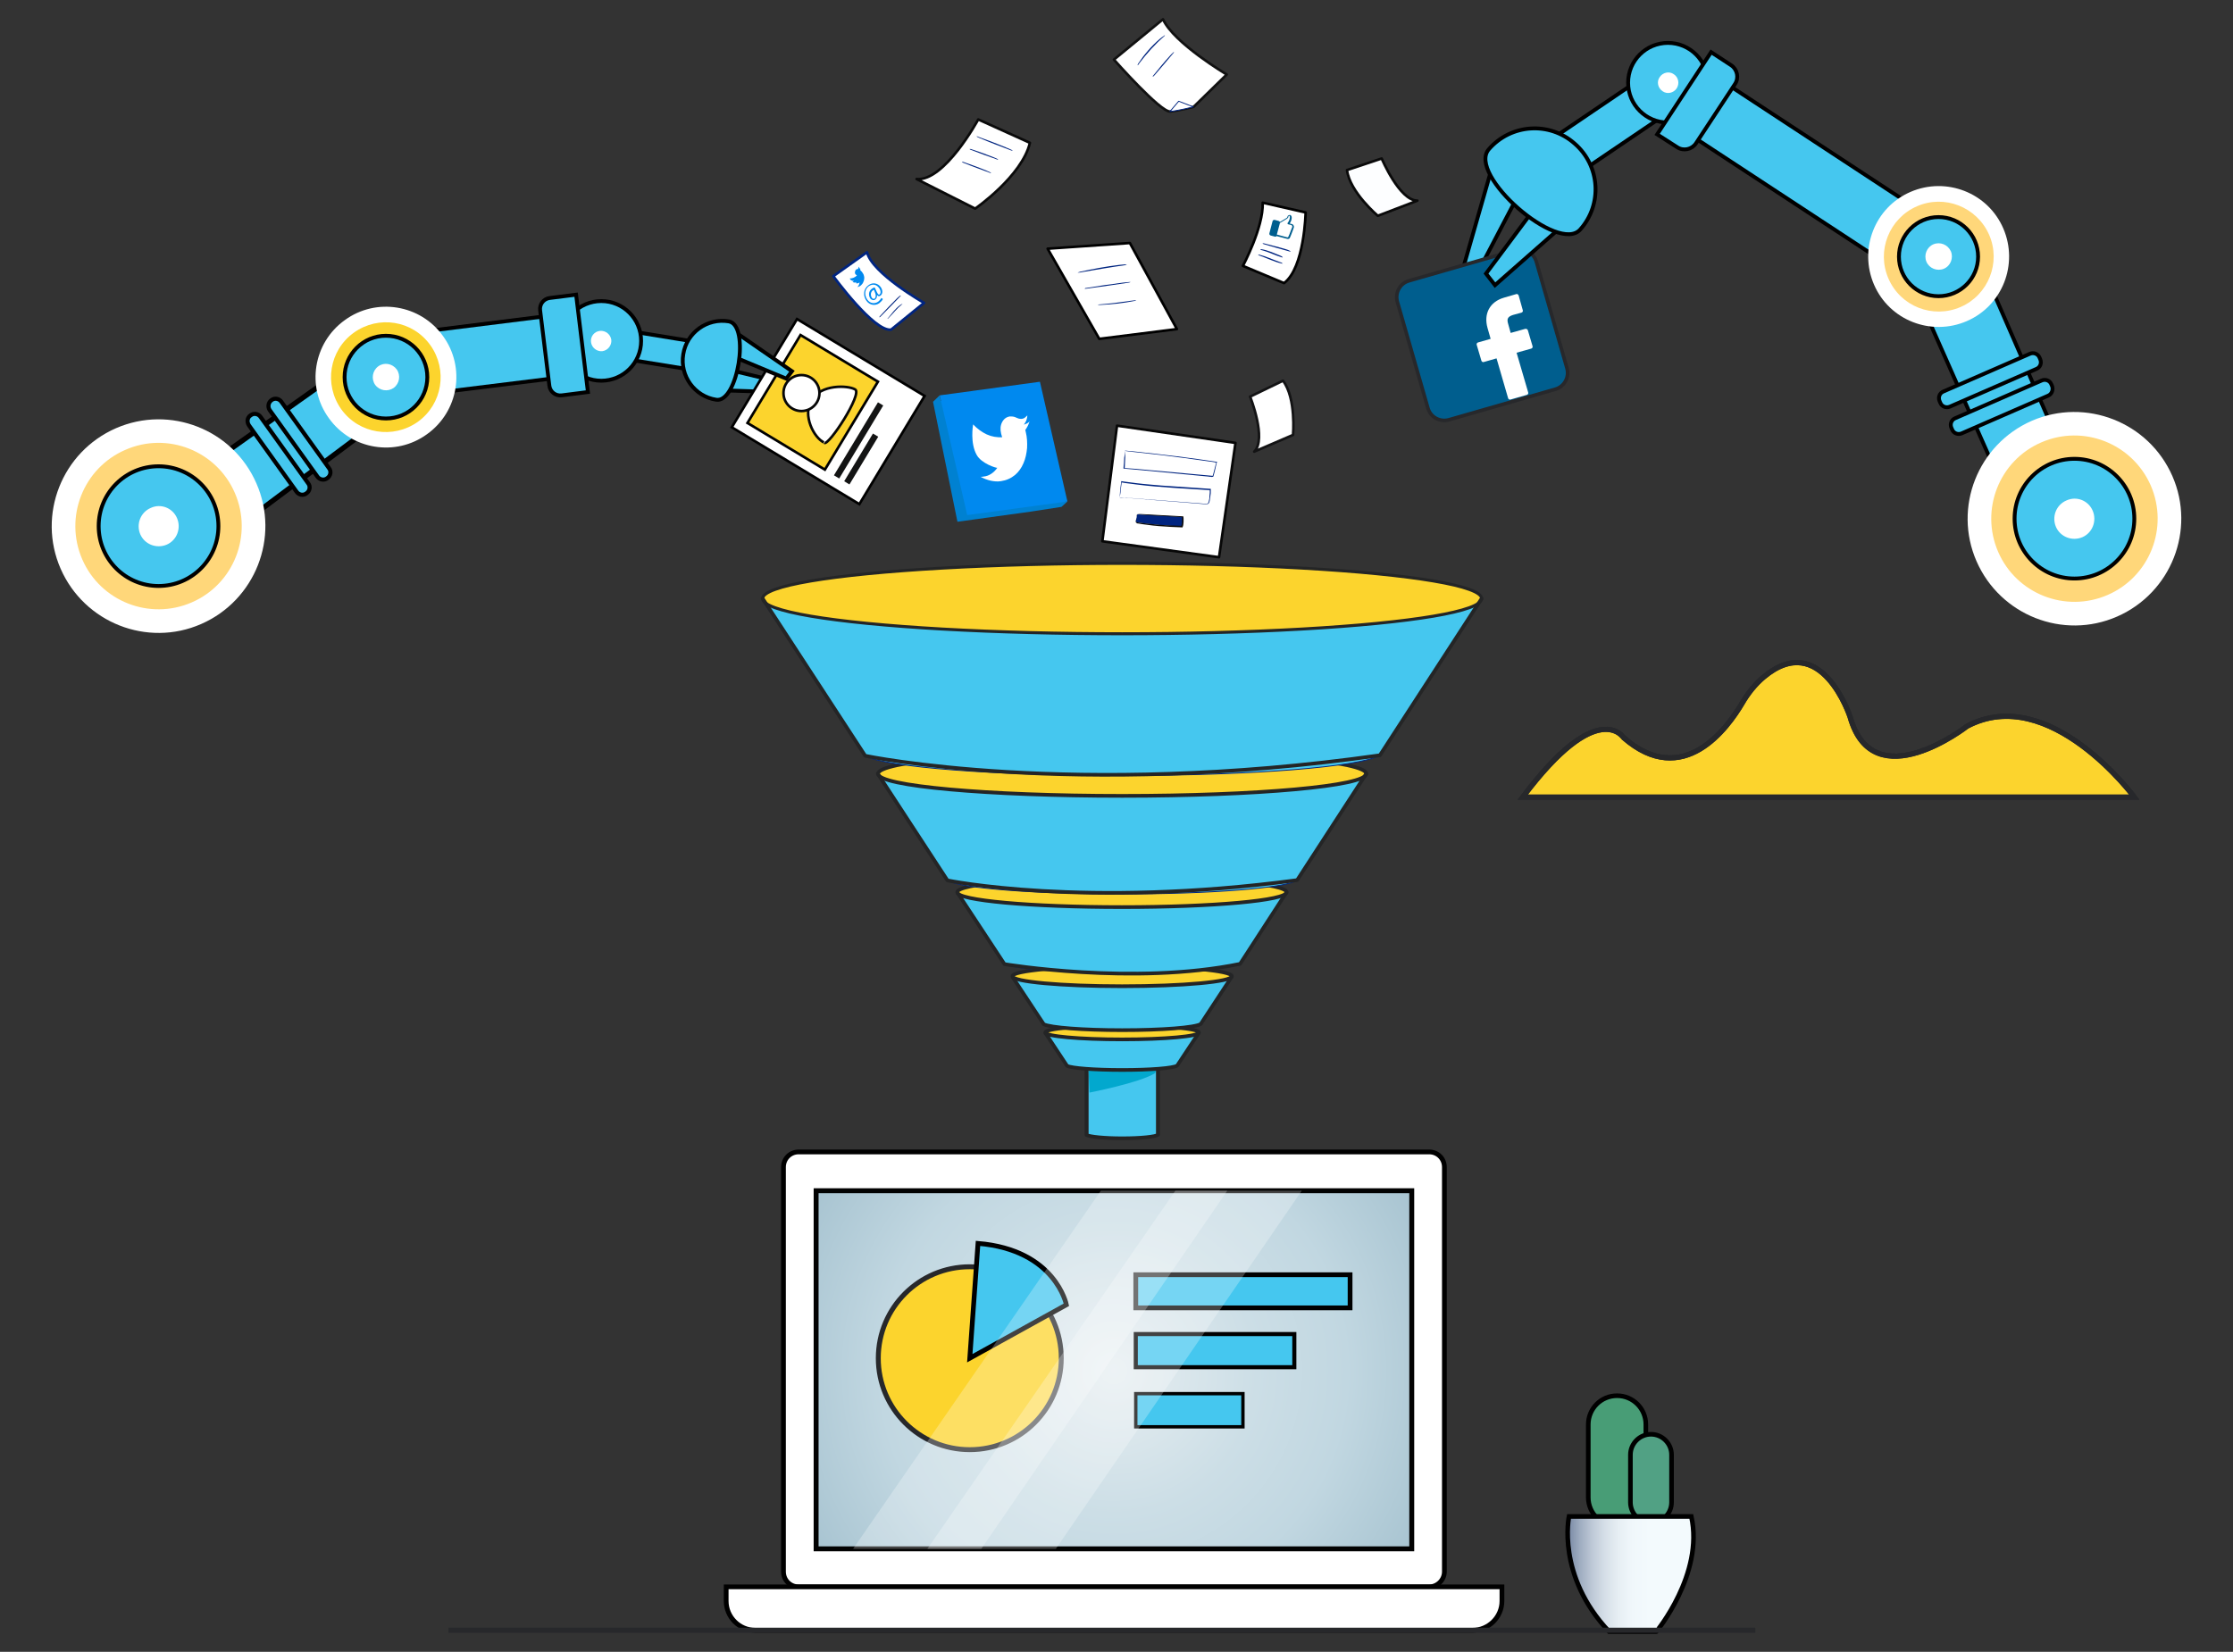 <?xml version="1.0" encoding="utf-8"?>
<!-- Generator: Adobe Illustrator 19.0.0, SVG Export Plug-In . SVG Version: 6.00 Build 0)  -->
<svg version="1.1" id="Layer_1" xmlns="http://www.w3.org/2000/svg" xmlns:xlink="http://www.w3.org/1999/xlink" x="0px" y="0px"
	 viewBox="0 0 869 643" style="enable-background:new 0 0 869 643;" xml:space="preserve">
<rect x="0" y="0" width="869" height="643" fill="#333333" stroke="none"/>
<style type="text/css">
	.st0{fill:#FCD42D;}
	.st1{fill:none;stroke:#27282B;stroke-width:2;stroke-miterlimit:10;}
	.st2{fill:#489D76;}
	.st3{fill:none;stroke:#000000;stroke-width:1.799;stroke-miterlimit:10;}
	.st4{fill:#51A184;}
	.st5{clip-path:url(#XMLID_22_);fill:url(#XMLID_29_);}
	.st6{fill:#45C7EF;}
	.st7{fill:none;stroke:#002480;stroke-width:0.31;stroke-linecap:round;stroke-linejoin:round;stroke-miterlimit:10;}
	.st8{fill:#02A8CE;}
	.st9{fill:none;stroke:#242526;stroke-width:1.429;stroke-linecap:round;stroke-linejoin:round;stroke-miterlimit:10;}
	.st10{fill:#CCF0FC;}
	.st11{fill:none;stroke:#002480;stroke-width:0.342;stroke-linecap:round;stroke-linejoin:round;stroke-miterlimit:10;}
	.st12{fill:none;stroke:#242526;stroke-width:1.173;stroke-linecap:round;stroke-linejoin:round;stroke-miterlimit:10;}
	.st13{fill:none;stroke:#000000;stroke-width:1.5;stroke-miterlimit:10;}
	.st14{fill:#FFFFFF;}
	.st15{fill:none;stroke:#000000;stroke-miterlimit:10;}
	.st16{clip-path:url(#XMLID_30_);fill:#FFFFFF;}
	.st17{clip-path:url(#XMLID_30_);fill:none;stroke:#070707;stroke-miterlimit:10;}
	.st18{fill:#131414;}
	.st19{fill:none;stroke:#000000;stroke-width:2;stroke-miterlimit:10;}
	.st20{fill:none;stroke:#000000;stroke-width:1.6;stroke-miterlimit:10;}
	.st21{fill:none;stroke:#000000;stroke-width:1.85;stroke-miterlimit:10;}
	.st22{clip-path:url(#XMLID_31_);fill:url(#XMLID_32_);}
	.st23{fill:none;stroke:#020202;stroke-width:1.914;stroke-miterlimit:10;}
	.st24{fill:none;stroke:#27282B;stroke-width:1.914;stroke-miterlimit:10;}
	.st25{fill:none;stroke:#000000;stroke-width:1.592;stroke-miterlimit:10;}
	.st26{fill:none;stroke:#000000;stroke-width:1.308;stroke-miterlimit:10;}
	.st27{opacity:0.26;}
	.st28{clip-path:url(#XMLID_33_);fill:#FFFFFF;}
	.st29{clip-path:url(#XMLID_34_);fill:#FFFFFF;}
	.st30{fill:#005E8E;}
	.st31{fill:none;stroke:#27282B;stroke-width:1.4;stroke-miterlimit:10;}
	.st32{fill:#FFD77A;}
	.st33{fill:none;stroke:#111111;stroke-linecap:round;stroke-linejoin:round;stroke-miterlimit:10;}
	.st34{fill:none;stroke:#002480;stroke-width:0.334;stroke-linecap:round;stroke-linejoin:round;stroke-miterlimit:10;}
	.st35{fill:#002480;}
	.st36{fill:none;stroke:#131314;stroke-linecap:round;stroke-linejoin:round;stroke-miterlimit:10;}
	.st37{fill:#FDFEFF;}
	.st38{fill:none;stroke:#0A0A0A;stroke-linecap:round;stroke-linejoin:round;stroke-miterlimit:10;}
	.st39{fill:#0081D1;}
	.st40{fill:#0089EF;}
	.st41{fill:none;stroke:#070707;stroke-linecap:round;stroke-linejoin:round;stroke-miterlimit:10;}
	.st42{fill:#0C0C0C;}
	.st43{fill:none;stroke:#000000;stroke-linecap:round;stroke-linejoin:round;stroke-miterlimit:10;}
	.st44{fill:none;stroke:#002480;stroke-linecap:round;stroke-linejoin:round;stroke-miterlimit:10;}
	.st45{fill:none;stroke:#020202;stroke-linecap:round;stroke-linejoin:round;stroke-miterlimit:10;}
</style>
<g id="XMLID_1987_">
	<path id="XMLID_4751_" class="st0" d="M592.6,310.3h238c0,0-33-44.6-65.1-27.6c0,0-36.5,28.5-45.5-3.6c0,0-11.2-34.4-33.7-15.5
		c-3.3,2.8-6.1,6.3-8.3,10.1c-5.6,9.5-22.9,33.8-46.2,13.4C631.8,287.2,622,271.1,592.6,310.3"/>
	<path id="XMLID_4750_" class="st1" d="M592.6,310.3h238c0,0-33-44.6-65.1-27.6c0,0-36.5,28.5-45.5-3.6c0,0-11.2-34.4-33.7-15.5
		c-3.3,2.8-6.1,6.3-8.3,10.1c-5.6,9.5-22.9,33.8-46.2,13.4C631.8,287.2,622,271.1,592.6,310.3z"/>
	<path id="XMLID_4749_" class="st0" d="M592.6,310.3h238c0,0-33-44.6-65.1-27.6c0,0-36.5,28.5-45.5-3.6c0,0-11.2-34.4-33.7-15.5
		c-3.3,2.8-6.1,6.3-8.3,10.1c-5.6,9.5-22.9,33.8-46.2,13.4C631.8,287.2,622,271.1,592.6,310.3"/>
	<path id="XMLID_4748_" class="st1" d="M592.6,310.3h238c0,0-33-44.6-65.1-27.6c0,0-36.5,28.5-45.5-3.6c0,0-11.2-34.4-33.7-15.5
		c-3.3,2.8-6.1,6.3-8.3,10.1c-5.6,9.5-22.9,33.8-46.2,13.4C631.8,287.2,622,271.1,592.6,310.3z"/>
	<path id="XMLID_4747_" class="st1" d="M592.6,310.3h238c0,0-33-44.6-65.1-27.6c0,0-36.5,28.5-45.5-3.6c0,0-11.2-34.4-33.7-15.5
		c-3.3,2.8-6.1,6.3-8.3,10.1c-5.6,9.5-22.9,33.8-46.2,13.4C631.8,287.2,622,271.1,592.6,310.3z"/>
	<path id="XMLID_4746_" class="st2" d="M629.3,594.1L629.3,594.1c6.2,0,11.2-5,11.2-11.2v-28.4c0-6.2-5-11.2-11.2-11.2
		c-6.2,0-11.2,5-11.2,11.2v28.4C618.1,589.1,623.2,594.1,629.3,594.1"/>
	<path id="XMLID_4745_" class="st3" d="M629.3,594.1L629.3,594.1c6.2,0,11.2-5,11.2-11.2v-28.4c0-6.2-5-11.2-11.2-11.2
		c-6.2,0-11.2,5-11.2,11.2v28.4C618.1,589.1,623.2,594.1,629.3,594.1z"/>
	<path id="XMLID_4744_" class="st4" d="M642.5,592.8L642.5,592.8c4.4,0,8-3.6,8-8v-18.5c0-4.4-3.6-8-8-8c-4.4,0-8,3.6-8,8v18.5
		C634.5,589.2,638.1,592.8,642.5,592.8"/>
	<path id="XMLID_4743_" class="st3" d="M642.5,592.8L642.5,592.8c4.4,0,8-3.6,8-8v-18.5c0-4.4-3.6-8-8-8c-4.4,0-8,3.6-8,8v18.5
		C634.5,589.2,638.1,592.8,642.5,592.8z"/>
	<g id="XMLID_4740_">
		<defs>
			<path id="XMLID_4741_" d="M610.6,590.3c0,0-5,23,15.6,44.8h18.4c0,0,18.7-22.4,13.6-44.8H610.6z"/>
		</defs>
		<clipPath id="XMLID_22_">
			<use xlink:href="#XMLID_4741_"  style="overflow:visible;"/>
		</clipPath>
		
			<linearGradient id="XMLID_29_" gradientUnits="userSpaceOnUse" x1="58.546" y1="702.295" x2="59.952" y2="702.295" gradientTransform="matrix(-34.858 0 0 -34.858 2699.895 25093.543)">
			<stop  offset="0" style="stop-color:#F3FAFD"/>
			<stop  offset="0.344" style="stop-color:#F3FAFD"/>
			<stop  offset="0.486" style="stop-color:#F0F7FB"/>
			<stop  offset="0.602" style="stop-color:#E6EEF3"/>
			<stop  offset="0.708" style="stop-color:#D5DEE7"/>
			<stop  offset="0.808" style="stop-color:#BDC8D6"/>
			<stop  offset="0.904" style="stop-color:#9EACC0"/>
			<stop  offset="0.997" style="stop-color:#7989A5"/>
			<stop  offset="1" style="stop-color:#7788A4"/>
		</linearGradient>
		<rect id="XMLID_4742_" x="605.6" y="590.3" class="st5" width="57.7" height="44.8"/>
	</g>
	<path id="XMLID_4739_" class="st3" d="M658.2,590.3h-47.6c0,0-5,23,15.6,44.8h18.4C644.6,635.1,663.2,612.7,658.2,590.3z"/>
	<path id="XMLID_4738_" class="st6" d="M423.6,414.6v26.6v0.6c1.2,0.7,6.6,1.3,13.1,1.3c6.8,0,12.4-0.6,13.2-1.4v-0.4v-26.7H423.6z"
		/>
	<path id="XMLID_4737_" class="st7" d="M422.8,414.6v26.6v0.6c1.3,0.7,7,1.3,13.9,1.3c7.2,0,13.1-0.6,14-1.4v-0.4v-26.7H422.8z"/>
	<path id="XMLID_4736_" class="st8" d="M423.5,414l26.3,0c0,0.9,0.3,3.4-0.4,3.8c-5.9,3.7-25.4,7.5-25.4,7.5L423.5,414z"/>
	<path id="XMLID_4735_" class="st9" d="M422.8,414.6v26.6v0.6c1.3,0.7,7,1.3,13.9,1.3c7.2,0,13.1-0.6,14-1.4v-0.4v-26.7H422.8z"/>
	<path id="XMLID_4734_" class="st10" d="M415,414.6c0,0.1,0.1,0.2,0.3,0.3L415,414.6C415,414.5,415,414.6,415,414.6"/>
	<path id="XMLID_4733_" class="st6" d="M406.8,402.1l8.2,12.4l0.3,0.4c1.7,0.9,10.6,1.6,21.4,1.6c10.9,0,19.9-0.7,21.4-1.7l0.2-0.3
		l8.2-12.4H406.8z"/>
	<path id="XMLID_4732_" class="st9" d="M406.8,402.1l8.2,12.4l0.3,0.4c1.7,0.9,10.6,1.6,21.4,1.6c10.9,0,19.9-0.7,21.4-1.7l0.2-0.3
		l8.2-12.4H406.8z"/>
	<path id="XMLID_4731_" class="st0" d="M466.6,401.9c0,1.5-13.4,2.7-29.9,2.7c-16.5,0-29.9-1.2-29.9-2.7c0-1.5,13.4-2.7,29.9-2.7
		C453.2,399.2,466.6,400.4,466.6,401.9"/>
	<ellipse id="XMLID_4730_" class="st9" cx="436.7" cy="401.9" rx="29.9" ry="2.7"/>
	<path id="XMLID_4729_" class="st10" d="M405.7,398.2c0,0.2,0.2,0.3,0.4,0.5l-0.4-0.6C405.7,398.1,405.7,398.2,405.7,398.2"/>
	<path id="XMLID_4728_" class="st6" d="M394.1,380.4l11.7,17.7l0.4,0.6c2.5,1.3,15.2,2.3,30.5,2.3c15.5,0,28.4-1,30.6-2.4l0.3-0.5
		l11.7-17.8H394.1z"/>
	<path id="XMLID_4727_" class="st9" d="M394.1,380.4l11.7,17.7l0.4,0.6c2.5,1.3,15.2,2.3,30.5,2.3c15.5,0,28.4-1,30.6-2.4l0.3-0.5
		l11.7-17.8H394.1z"/>
	<path id="XMLID_4726_" class="st0" d="M479.4,380c0,2.1-19.1,3.9-42.7,3.9c-23.6,0-42.7-1.7-42.7-3.9c0-2.1,19.1-3.9,42.7-3.9
		C460.2,376.1,479.4,377.9,479.4,380"/>
	<ellipse id="XMLID_4725_" class="st9" cx="436.7" cy="380" rx="42.7" ry="3.9"/>
	<path id="XMLID_4724_" class="st6" d="M372.8,347.8l17.5,26.5l0.6,0.9c3.7,2,22.8,3.5,45.8,3.5c23.3,0,42.6-1.6,45.9-3.6l0.5-0.7
		l17.5-26.6H372.8z"/>
	<path id="XMLID_4723_" class="st11" d="M372.8,347.8l17.5,26.5l0.6,0.9c3.7,2,22.8,3.5,45.8,3.5c23.3,0,42.6-1.6,45.9-3.6l0.5-0.7
		l17.5-26.6H372.8z"/>
	<path id="XMLID_4722_" class="st0" d="M500.7,347.3c0,3.2-28.7,5.8-64.1,5.8c-35.4,0-64.1-2.6-64.1-5.8c0-3.2,28.7-5.8,64.1-5.8
		C472,341.5,500.7,344.1,500.7,347.3"/>
	<path id="XMLID_4721_" class="st9" d="M500.7,347.3c0,3.2-28.7,5.8-64.1,5.8c-35.4,0-64.1-2.6-64.1-5.8c0-3.2,28.7-5.8,64.1-5.8
		C472,341.5,500.7,344.1,500.7,347.3z"/>
	<path id="XMLID_4720_" class="st6" d="M341.9,302l26,39.4l0.9,1.4c5.5,3,33.8,5.2,67.9,5.2c34.6,0,63.2-2.3,68.1-5.3l0.7-1.1
		l25.9-39.5H341.9z"/>
	<path id="XMLID_4719_" class="st11" d="M341.9,302l26,39.4l0.9,1.4c5.5,3,33.8,5.2,67.9,5.2c34.6,0,63.2-2.3,68.1-5.3l0.7-1.1
		l25.9-39.5H341.9z"/>
	<path id="XMLID_4718_" class="st0" d="M531.7,301.2c0,4.8-42.5,8.6-95,8.6c-52.5,0-95-3.9-95-8.6c0-4.8,42.5-8.6,95-8.6
		C489.1,292.6,531.7,296.4,531.7,301.2"/>
	<ellipse id="XMLID_4717_" class="st9" cx="436.7" cy="301.2" rx="95" ry="8.6"/>
	<path id="XMLID_4716_" class="st6" d="M297.1,234.2l38.2,58l1.3,2c8.1,4.4,49.8,7.7,100,7.7c50.9,0,93-3.4,100.3-7.9l1.1-1.6
		l38.2-58.2H297.1z"/>
	<path id="XMLID_4715_" class="st11" d="M297.1,234.2l38.2,58l1.3,2c8.1,4.4,49.8,7.7,100,7.7c50.9,0,93-3.4,100.3-7.9l1.1-1.6
		l38.2-58.2H297.1z"/>
	<path id="XMLID_4714_" class="st0" d="M576.5,233c0,7.6-62.6,13.7-139.9,13.7s-139.9-6.1-139.9-13.7c0-7.6,62.6-13.7,139.9-13.7
		S576.5,225.4,576.5,233"/>
	<ellipse id="XMLID_4713_" class="st12" cx="436.7" cy="233" rx="139.9" ry="13.7"/>
	<path id="XMLID_4712_" class="st9" d="M296.8,233l39.9,61.2c0,0,80.4,16.8,200.3-0.2l39.6-61"/>
	<path id="XMLID_4711_" class="st9" d="M341.6,301.2l27.1,41.5c0,0,53.2,11,136.1-0.1l26.9-41.4"/>
	<path id="XMLID_4710_" class="st9" d="M372.8,347.8l18.1,27.5c0,0,50.3,8.4,91.7-0.1l18.1-27.9"/>
	<polygon id="XMLID_4709_" class="st6" points="276.9,151.8 304.4,152.7 304.3,148.9 277.2,142.4 	"/>
	<polygon id="XMLID_4708_" class="st13" points="276.9,151.8 304.4,152.7 304.3,148.9 277.2,142.4 	"/>
	
		<rect id="XMLID_4707_" x="297.9" y="131.1" transform="matrix(0.516 -0.856 0.856 0.516 18.847 353.673)" class="st14" width="49.2" height="58"/>
	
		<rect id="XMLID_4706_" x="297.9" y="131.1" transform="matrix(0.516 -0.856 0.856 0.516 18.847 353.673)" class="st15" width="49.2" height="58"/>
	
		<rect id="XMLID_4705_" x="296.4" y="138.9" transform="matrix(0.516 -0.856 0.856 0.516 19.047 346.691)" class="st0" width="40" height="35.2"/>
	<g id="XMLID_4699_">
		<defs>
			
				<rect id="XMLID_4700_" x="298.8" y="136.5" transform="matrix(-0.857 -0.516 0.516 -0.857 506.628 453.844)" width="35.2" height="40"/>
		</defs>
		<clipPath id="XMLID_30_">
			<use xlink:href="#XMLID_4700_"  style="overflow:visible;"/>
		</clipPath>
		<path id="XMLID_4704_" class="st16" d="M320.8,172.4c1.8,1.1,14.9-19.1,12-20.8c-2.9-1.7-13.4-2-17,4.1c-3.6,6.1,1,14.7,4.8,16.5"
			/>
		<path id="XMLID_4703_" class="st17" d="M320.8,172.4c1.8,1.1,14.9-19.1,12-20.8c-2.9-1.7-13.4-2-17,4.1c-3.6,6.1,1,14.7,4.8,16.5"
			/>
		<path id="XMLID_4702_" class="st16" d="M315.4,147c3.3,2,4.4,6.3,2.5,9.6c-2,3.3-6.3,4.4-9.6,2.5c-3.3-2-4.4-6.3-2.5-9.6
			C307.8,146.1,312.1,145,315.4,147"/>
		<circle id="XMLID_4701_" class="st17" cx="311.9" cy="153" r="7"/>
	</g>
	
		<rect id="XMLID_4698_" x="296.4" y="138.9" transform="matrix(0.516 -0.856 0.856 0.516 19.047 346.691)" class="st15" width="40" height="35.2"/>
	
		<rect id="XMLID_4697_" x="317.7" y="170.1" transform="matrix(0.516 -0.856 0.856 0.516 15 369.201)" class="st18" width="33.2" height="2.4"/>
	
		<rect id="XMLID_4696_" x="324.5" y="177.4" transform="matrix(0.516 -0.856 0.856 0.516 9.228 373.567)" class="st18" width="21.7" height="2.4"/>
	<polygon id="XMLID_4695_" class="st6" points="285.6,128.9 308.2,144.5 306,147.4 280.3,136.7 	"/>
	<polygon id="XMLID_4694_" class="st13" points="285.6,128.9 308.2,144.5 306,147.4 280.3,136.7 	"/>
	
		<rect id="XMLID_4693_" x="241.1" y="109.2" transform="matrix(-0.16 0.987 -0.987 -0.16 418.921 -87.143)" class="st6" width="11" height="51.1"/>
	
		<rect id="XMLID_4692_" x="241.1" y="109.2" transform="matrix(-0.16 0.987 -0.987 -0.16 418.921 -87.143)" class="st13" width="11" height="51.1"/>
	<path id="XMLID_4691_" class="st6" d="M218.6,134.6c1,8.5,8.7,14.5,17.2,13.5c8.5-1,14.5-8.7,13.5-17.2c-1-8.5-8.7-14.5-17.2-13.5
		C223.6,118.4,217.6,126.1,218.6,134.6"/>
	<circle id="XMLID_4690_" class="st13" cx="234" cy="132.7" r="15.5"/>
	<path id="XMLID_4689_" class="st6" d="M283.6,125.1c-8.4-1.4-16.4,4.4-17.7,12.8c-1.4,8.4,4.4,16.4,12.8,17.7
		C287.1,157,292,126.5,283.6,125.1"/>
	<path id="XMLID_4688_" class="st13" d="M283.6,125.1c-8.4-1.4-16.4,4.4-17.7,12.8c-1.4,8.4,4.4,16.4,12.8,17.7
		C287.1,157,292,126.5,283.6,125.1z"/>
	<path id="XMLID_4687_" class="st14" d="M230,133.2c0.3,2.2,2.3,3.7,4.4,3.5c2.2-0.3,3.7-2.3,3.5-4.4c-0.3-2.2-2.3-3.7-4.4-3.5
		C231.3,129,229.7,131,230,133.2"/>
	<polygon id="XMLID_4686_" class="st6" points="223.2,146.3 220.3,122.1 148.3,131.1 151.3,155.2 	"/>
	<polygon id="XMLID_4685_" class="st13" points="223.2,146.3 220.3,122.1 148.3,131.1 151.3,155.2 	"/>
	<path id="XMLID_4684_" class="st6" d="M228.8,152.6l-4.6-37.9l-10.3,1.3c-2.3,0.3-4,2.4-3.7,4.8l3.6,29.4c0.3,2.3,2.4,4,4.8,3.7
		L228.8,152.6z"/>
	<path id="XMLID_4683_" class="st13" d="M228.8,152.6l-4.6-37.9l-10.3,1.3c-2.3,0.3-4,2.4-3.7,4.8l3.6,29.4c0.3,2.3,2.4,4,4.8,3.7
		L228.8,152.6z"/>
	<polyline id="XMLID_4682_" class="st6" points="79.7,214.7 157.6,156.4 143.4,136.7 79.7,181.9 	"/>
	<polyline id="XMLID_4681_" class="st19" points="79.7,214.7 157.6,156.4 143.4,136.7 79.7,181.9 	"/>
	<path id="XMLID_4680_" class="st14" d="M134.2,124.6c-12.3,8.8-15.1,26-6.2,38.2c8.8,12.3,26,15.1,38.2,6.2
		c12.3-8.8,15.1-26,6.2-38.2C163.6,118.5,146.4,115.7,134.2,124.6"/>
	<path id="XMLID_4679_" class="st0" d="M137.7,129.5c-9.6,6.9-11.7,20.2-4.9,29.8c6.9,9.6,20.2,11.7,29.8,4.9
		c9.6-6.9,11.7-20.2,4.9-29.8C160.6,124.7,147.3,122.6,137.7,129.5"/>
	<path id="XMLID_4678_" class="st6" d="M140.7,133.7c-7.2,5.2-8.9,15.3-3.7,22.5c5.2,7.2,15.3,8.9,22.5,3.7
		c7.2-5.2,8.9-15.3,3.7-22.5C158,130.1,148,128.5,140.7,133.7"/>
	<circle id="XMLID_4677_" class="st13" cx="150.2" cy="146.8" r="16.1"/>
	<path id="XMLID_4676_" class="st14" d="M147.2,142.6c-2.3,1.7-2.8,4.9-1.2,7.2c1.7,2.3,4.9,2.8,7.2,1.2c2.3-1.7,2.8-4.9,1.2-7.2
		C152.7,141.5,149.5,140.9,147.2,142.6"/>
	<path id="XMLID_4675_" class="st6" d="M105,159.7l18.5,25.8c0.9,1.3,2.7,1.6,3.9,0.6c1.3-0.9,1.6-2.7,0.6-3.9l-18.5-25.8
		c-0.9-1.3-2.7-1.6-3.9-0.6C104.4,156.7,104.1,158.4,105,159.7"/>
	<path id="XMLID_4674_" class="st20" d="M105,159.7l18.5,25.8c0.9,1.3,2.7,1.6,3.9,0.6c1.3-0.9,1.6-2.7,0.6-3.9l-18.5-25.8
		c-0.9-1.3-2.7-1.6-3.9-0.6C104.4,156.7,104.1,158.4,105,159.7z"/>
	<path id="XMLID_4673_" class="st6" d="M96.9,165.6l18.5,25.8c0.9,1.3,2.7,1.6,3.9,0.6c1.3-0.9,1.6-2.7,0.6-3.9l-18.5-25.8
		c-0.9-1.3-2.7-1.6-3.9-0.6C96.2,162.5,96,164.3,96.9,165.6"/>
	<path id="XMLID_4672_" class="st20" d="M96.9,165.6l18.5,25.8c0.9,1.3,2.7,1.6,3.9,0.6c1.3-0.9,1.6-2.7,0.6-3.9l-18.5-25.8
		c-0.9-1.3-2.7-1.6-3.9-0.6C96.2,162.5,96,164.3,96.9,165.6z"/>
	<path id="XMLID_4671_" class="st14" d="M556.2,617.7H310.8c-3.3,0-5.9-2.6-5.9-5.9V454.3c0-3.3,2.6-5.9,5.9-5.9h245.4
		c3.3,0,5.9,2.6,5.9,5.9v157.5C562.1,615,559.4,617.7,556.2,617.7"/>
	<path id="XMLID_4670_" class="st21" d="M556.2,617.7H310.8c-3.3,0-5.9-2.6-5.9-5.9V454.3c0-3.3,2.6-5.9,5.9-5.9h245.4
		c3.3,0,5.9,2.6,5.9,5.9v157.5C562.1,615,559.4,617.7,556.2,617.7z"/>
	<path id="XMLID_4669_" class="st14" d="M573,634.6H294c-6.3,0-11.4-5.1-11.4-11.4v-5.5h301.9v5.5
		C584.5,629.5,579.3,634.6,573,634.6"/>
	<path id="XMLID_4668_" class="st21" d="M573,634.6H294c-6.3,0-11.4-5.1-11.4-11.4v-5.5h301.9v5.5
		C584.5,629.5,579.3,634.6,573,634.6z"/>
	<g id="XMLID_4665_">
		<defs>
			<rect id="XMLID_4666_" x="317.6" y="463.5" width="231.8" height="139.4"/>
		</defs>
		<clipPath id="XMLID_31_">
			<use xlink:href="#XMLID_4666_"  style="overflow:visible;"/>
		</clipPath>
		
			<radialGradient id="XMLID_32_" cx="42.124" cy="703.719" r="1.407" gradientTransform="matrix(129.648 0 0 -129.648 -5027.794 91769.055)" gradientUnits="userSpaceOnUse">
			<stop  offset="0" style="stop-color:#E7EEF1"/>
			<stop  offset="0.306" style="stop-color:#CCDEE6"/>
			<stop  offset="0.498" style="stop-color:#C1D7E1"/>
			<stop  offset="0.988" style="stop-color:#8FB1C1"/>
			<stop  offset="1" style="stop-color:#8FB1C1"/>
		</radialGradient>
		<rect id="XMLID_4667_" x="317.6" y="463.5" class="st22" width="231.8" height="139.4"/>
	</g>
	<rect id="XMLID_4664_" x="317.6" y="463.5" class="st23" width="231.8" height="139.4"/>
	<path id="XMLID_4663_" class="st0" d="M413.1,528.7c0,19.7-16,35.6-35.6,35.6c-19.7,0-35.6-16-35.6-35.6c0-19.7,16-35.6,35.6-35.6
		C397.1,493.1,413.1,509.1,413.1,528.7"/>
	<circle id="XMLID_4662_" class="st24" cx="377.4" cy="528.7" r="35.6"/>
	<path id="XMLID_4661_" class="st6" d="M380.6,484l-3.2,44.7l37.6-20.8C415,507.9,410.8,486.5,380.6,484"/>
	<path id="XMLID_4660_" class="st21" d="M380.6,484l-3.2,44.7l37.6-20.8C415,507.9,410.8,486.5,380.6,484z"/>
	<rect id="XMLID_4659_" x="442" y="496.2" class="st6" width="83.4" height="12.9"/>
	<rect id="XMLID_4658_" x="442" y="496.2" class="st21" width="83.4" height="12.9"/>
	<rect id="XMLID_4657_" x="442" y="519.3" class="st6" width="61.7" height="12.9"/>
	<rect id="XMLID_4656_" x="442" y="519.3" class="st25" width="61.7" height="12.9"/>
	<rect id="XMLID_4655_" x="442" y="542.5" class="st6" width="41.7" height="12.9"/>
	<rect id="XMLID_4654_" x="442" y="542.5" class="st26" width="41.7" height="12.9"/>
	<g id="XMLID_4650_" class="st27">
		<g id="XMLID_4651_">
			<defs>
				<rect id="XMLID_4652_" x="332" y="463.5" width="145.6" height="139.4"/>
			</defs>
			<clipPath id="XMLID_33_">
				<use xlink:href="#XMLID_4652_"  style="overflow:visible;"/>
			</clipPath>
			<polygon id="XMLID_4653_" class="st28" points="332,602.9 428.4,463.5 477.6,463.5 381.9,602.9 			"/>
		</g>
	</g>
	<g id="XMLID_4646_" class="st27">
		<g id="XMLID_4647_">
			<defs>
				<rect id="XMLID_4648_" x="360.9" y="463.5" width="145.6" height="139.4"/>
			</defs>
			<clipPath id="XMLID_34_">
				<use xlink:href="#XMLID_4648_"  style="overflow:visible;"/>
			</clipPath>
			<polygon id="XMLID_4649_" class="st29" points="360.9,602.9 457.4,463.5 506.6,463.5 410.9,602.9 			"/>
		</g>
	</g>
	<line id="XMLID_4645_" class="st0" x1="174.5" y1="634.6" x2="683.1" y2="634.6"/>
	<line id="XMLID_4644_" class="st1" x1="174.5" y1="634.6" x2="683.1" y2="634.6"/>
	<polyline id="XMLID_4643_" class="st6" points="797.4,230.3 738.3,96.9 763.6,85.9 796.9,162.4 	"/>
	<polyline id="XMLID_4642_" class="st13" points="797.4,230.3 738.3,96.9 763.6,85.9 796.9,162.4 	"/>
	<path id="XMLID_4641_" class="st6" d="M792.5,143.6l-33.7,14.7c-1.4,0.6-3.1,0-3.7-1.5l-0.3-0.7c-0.6-1.4,0-3.1,1.5-3.7l33.7-14.7
		c1.4-0.6,3.1,0,3.7,1.5l0.3,0.7C794.6,141.3,794,143,792.5,143.6"/>
	<path id="XMLID_4640_" class="st13" d="M792.5,143.6l-33.7,14.7c-1.4,0.6-3.1,0-3.7-1.5l-0.3-0.7c-0.6-1.4,0-3.1,1.5-3.7l33.7-14.7
		c1.4-0.6,3.1,0,3.7,1.5l0.3,0.7C794.6,141.3,794,143,792.5,143.6z"/>
	<path id="XMLID_4639_" class="st6" d="M797.1,154l-33.7,14.7c-1.4,0.6-3.1,0-3.7-1.5l-0.3-0.7c-0.6-1.4,0-3.1,1.5-3.7l33.7-14.7
		c1.4-0.6,3.1,0,3.7,1.5l0.3,0.7C799.1,151.7,798.5,153.4,797.1,154"/>
	<path id="XMLID_4638_" class="st13" d="M797.1,154l-33.7,14.7c-1.4,0.6-3.1,0-3.7-1.5l-0.3-0.7c-0.6-1.4,0-3.1,1.5-3.7l33.7-14.7
		c1.4-0.6,3.1,0,3.7,1.5l0.3,0.7C799.1,151.7,798.5,153.4,797.1,154z"/>
	<polygon id="XMLID_4637_" class="st6" points="580.8,64.6 569.2,105.1 574.9,106.4 594.7,68.6 	"/>
	<polygon id="XMLID_4636_" class="st13" points="580.8,64.6 569.2,105.1 574.9,106.4 594.7,68.6 	"/>
	<path id="XMLID_4635_" class="st30" d="M605.3,151.5l-41.4,11.9c-3.5,1-7.2-1-8.2-4.5l-11.9-41.4c-1-3.5,1-7.2,4.5-8.2l41.4-11.9
		c3.5-1,7.2,1,8.2,4.5l11.9,41.4C610.8,146.8,608.8,150.5,605.3,151.5"/>
	<path id="XMLID_4634_" class="st31" d="M605.3,151.5l-41.4,11.9c-3.5,1-7.2-1-8.2-4.5l-11.9-41.4c-1-3.5,1-7.2,4.5-8.2l41.4-11.9
		c3.5-1,7.2,1,8.2,4.5l11.9,41.4C610.8,146.8,608.8,150.5,605.3,151.5z"/>
	<polygon id="XMLID_4633_" class="st6" points="613.4,83.2 581.8,111 578.3,106.5 603.8,72.3 	"/>
	<polygon id="XMLID_4632_" class="st13" points="613.4,83.2 581.8,111 578.3,106.5 603.8,72.3 	"/>
	
		<rect id="XMLID_4631_" x="620.7" y="15" transform="matrix(0.561 0.828 -0.828 0.561 315.135 -500.128)" class="st6" width="16.9" height="64.2"/>
	
		<rect id="XMLID_4630_" x="620.7" y="15" transform="matrix(0.561 0.828 -0.828 0.561 315.135 -500.128)" class="st13" width="16.9" height="64.2"/>
	<path id="XMLID_4629_" class="st6" d="M662.1,40.7c-4.7,7.1-14.3,9.1-21.4,4.4s-9.1-14.3-4.4-21.4c4.7-7.1,14.3-9.1,21.4-4.4
		C664.8,23.9,666.7,33.5,662.1,40.7"/>
	<circle id="XMLID_4628_" class="st13" cx="649.1" cy="32.2" r="15.5"/>
	<path id="XMLID_4627_" class="st6" d="M579.4,58.1c8.6-9.9,23.6-10.9,33.4-2.2c9.9,8.6,10.9,23.6,2.2,33.4
		C606.5,99.1,570.8,67.9,579.4,58.1"/>
	<path id="XMLID_4626_" class="st13" d="M579.4,58.1c8.6-9.9,23.6-10.9,33.4-2.2c9.9,8.6,10.9,23.6,2.2,33.4
		C606.5,99.1,570.8,67.9,579.4,58.1z"/>
	<path id="XMLID_4625_" class="st14" d="M652.5,34.4c-1.2,1.8-3.7,2.4-5.5,1.1c-1.8-1.2-2.4-3.7-1.1-5.5c1.2-1.8,3.7-2.4,5.5-1.1
		C653.2,30.1,653.7,32.5,652.5,34.4"/>
	
		<rect id="XMLID_4624_" x="699.6" y="10.6" transform="matrix(-0.549 0.836 -0.836 -0.549 1163.832 -481.442)" class="st6" width="24.4" height="125.4"/>
	
		<rect id="XMLID_4623_" x="699.6" y="10.6" transform="matrix(-0.549 0.836 -0.836 -0.549 1163.832 -481.442)" class="st13" width="24.4" height="125.4"/>
	<path id="XMLID_4622_" class="st6" d="M644.9,52.3l21-32l7.8,5.1c2.4,1.6,3.1,4.9,1.5,7.3l-15.2,23.1c-1.6,2.4-4.9,3.1-7.3,1.5
		L644.9,52.3z"/>
	<path id="XMLID_4621_" class="st13" d="M644.9,52.3l21-32l7.8,5.1c2.4,1.6,3.1,4.9,1.5,7.3l-15.2,23.1c-1.6,2.4-4.9,3.1-7.3,1.5
		L644.9,52.3z"/>
	<path id="XMLID_4620_" class="st14" d="M779.6,88.9c6,13.9-0.3,30.1-14.2,36.1s-30.1-0.3-36.1-14.2c-6-13.9,0.3-30.1,14.2-36.1
		C757.4,68.7,773.6,75,779.6,88.9"/>
	<path id="XMLID_4619_" class="st32" d="M774.1,91.4c4.7,10.8-0.3,23.4-11.1,28.1c-10.8,4.7-23.4-0.2-28.1-11.1
		c-4.7-10.8,0.3-23.4,11.1-28.1C756.7,75.6,769.3,80.5,774.1,91.4"/>
	<path id="XMLID_4618_" class="st6" d="M768.5,93.8c3.4,7.8-0.2,16.8-8,20.2c-7.8,3.4-16.8-0.2-20.2-8c-3.4-7.8,0.2-16.8,8-20.2
		C756.1,82.4,765.1,86,768.5,93.8"/>
	<circle id="XMLID_4617_" class="st13" cx="754.4" cy="99.9" r="15.4"/>
	<path id="XMLID_4616_" class="st14" d="M759.2,97.8c1.1,2.6-0.1,5.7-2.7,6.8c-2.6,1.1-5.7-0.1-6.8-2.7c-1.1-2.6,0.1-5.7,2.7-6.8
		C755,94,758,95.2,759.2,97.8"/>
	<path id="XMLID_4781_" class="st14" d="M845.4,185.3c9.2,21-0.5,45.5-21.5,54.7c-21,9.2-45.5-0.5-54.7-21.5
		c-9.2-21,0.5-45.5,21.5-54.7C811.7,154.7,836.2,164.3,845.4,185.3"/>
	<path id="XMLID_4780_" class="st32" d="M837,189c7.1,16.4-0.4,35.5-16.8,42.6c-16.4,7.1-35.5-0.4-42.6-16.8
		c-7.1-16.4,0.4-35.5,16.8-42.6C810.8,165.1,829.8,172.6,837,189"/>
	<path id="XMLID_4779_" class="st6" d="M828.6,192.6c5.1,11.8-0.3,25.5-12.1,30.6c-11.8,5.1-25.5-0.3-30.6-12.1
		c-5.1-11.8,0.3-25.5,12.1-30.6C809.8,175.5,823.5,180.8,828.6,192.6"/>
	<circle id="XMLID_4778_" class="st13" cx="807.3" cy="201.9" r="23.3"/>
	<path id="XMLID_4777_" class="st14" d="M814.4,198.8c1.7,4-0.1,8.6-4,10.3c-4,1.7-8.6-0.1-10.3-4c-1.7-4,0.1-8.6,4.1-10.3
		C808.1,193,812.7,194.8,814.4,198.8"/>
	<path id="XMLID_4786_" class="st14" d="M99.8,188.2c9.2,21-0.5,45.5-21.5,54.7c-21,9.2-45.5-0.5-54.7-21.5
		c-9.2-21,0.5-45.5,21.5-54.7C66.2,157.5,90.7,167.2,99.8,188.2"/>
	<path id="XMLID_4785_" class="st32" d="M91.4,191.9c7.1,16.4-0.4,35.5-16.8,42.6c-16.4,7.1-35.5-0.4-42.6-16.8
		c-7.1-16.4,0.4-35.5,16.8-42.6C65.2,167.9,84.3,175.5,91.4,191.9"/>
	<path id="XMLID_4784_" class="st6" d="M83.1,195.5c5.1,11.8-0.3,25.5-12.1,30.6c-11.8,5.1-25.5-0.3-30.6-12.1
		c-5.1-11.8,0.3-25.5,12.1-30.6C64.2,178.3,77.9,183.7,83.1,195.5"/>
	<circle id="XMLID_4783_" class="st13" cx="61.7" cy="204.8" r="23.3"/>
	<path id="XMLID_4782_" class="st14" d="M68.9,201.7c1.7,4-0.1,8.6-4,10.3c-4,1.7-8.6-0.1-10.3-4c-1.7-4,0.1-8.6,4.1-10.3
		C62.6,195.9,67.2,197.7,68.9,201.7"/>
	<path id="XMLID_4615_" class="st14" d="M452.6,7.5l-19.1,15.7c0,0,18.2,20.6,21.9,20.2c3.6-0.4,9.1-1.8,9.1-1.8L477.4,29
		C477.4,29,456.8,16.8,452.6,7.5"/>
	<path id="XMLID_4614_" class="st33" d="M452.6,7.5l-19.1,15.7c0,0,18.2,20.6,21.9,20.2c3.6-0.4,9.1-1.8,9.1-1.8L477.4,29
		C477.4,29,456.8,16.8,452.6,7.5z"/>
	<path id="XMLID_4613_" class="st14" d="M455.3,43.4c3.6-0.4,9.1-1.8,9.1-1.8l-5.7-2.2L455.3,43.4z"/>
	<path id="XMLID_4612_" class="st34" d="M455.3,43.4c3.6-0.4,9.1-1.8,9.1-1.8l-5.7-2.2L455.3,43.4z"/>
	<path id="XMLID_4611_" class="st35" d="M453.4,13.7c-0.2,0.2-0.2,0.3-0.3,0.4c-3.6,3.1-6.8,6.7-9.7,10.5c-0.1,0.2-0.3,0.4-0.4,0.6
		c-0.1,0.1-0.3,0.3-0.3,0.2c0,0,0.1-0.3,0.1-0.4c0,0,0.1-0.1,0.1-0.2c2.4-3.6,5.2-6.9,8.5-9.7c0.5-0.4,1-0.8,1.5-1.1
		C453,13.8,453.2,13.8,453.4,13.7"/>
	<path id="XMLID_4610_" class="st35" d="M456.9,20.2c-0.1,0.2-0.1,0.3-0.2,0.4c-2.4,2.9-4.9,5.8-7.4,8.7c-0.1,0.1-0.3,0.3-0.4,0.4
		c-0.1,0.1-0.3,0.2-0.3,0.1c0,0,0.1-0.2,0.1-0.3c0,0,0.1-0.1,0.1-0.1c2.1-2.6,4.3-5.3,6.6-7.8c0.3-0.4,0.7-0.7,1-1
		C456.6,20.3,456.8,20.3,456.9,20.2"/>
	<path id="XMLID_4609_" class="st14" d="M486.5,154.4c0,0,6.6,16.5,1.6,21.4l15.1-6.5c0,0,1.3-14.2-3.9-21.1L486.5,154.4z"/>
	<path id="XMLID_4608_" class="st36" d="M486.5,154.4c0,0,6.6,16.5,1.6,21.4l15.1-6.5c0,0,1.3-14.2-3.9-21.1L486.5,154.4z"/>
	<path id="XMLID_4607_" class="st37" d="M537.7,61.7c0,0,6.9,16.4,13.9,16.4L536.2,84c0,0-10.9-9.2-12-17.8L537.7,61.7z"/>
	<path id="XMLID_4606_" class="st38" d="M537.7,61.7c0,0,6.9,16.4,13.9,16.4L536.2,84c0,0-10.9-9.2-12-17.8L537.7,61.7z"/>
	<polygon id="XMLID_4593_" class="st39" points="406.5,195.6 397.5,151.2 366.1,156 365.7,153.9 363.1,156.4 372.6,203.1 
		401.5,199.1 413.1,197.3 415.4,195.2 	"/>
	<polygon id="XMLID_4592_" class="st40" points="415.4,195.2 376.4,200.5 365.7,153.9 404.7,148.6 	"/>
	<path id="XMLID_4591_" class="st14" d="M398.4,165.3c0.4-0.4,0.7-1,1-1.6c0.2-0.6,0.4-1.3,0.4-2c-0.3,0.3-0.6,0.6-1,0.9
		c-0.8,0.6-2,0.6-3,0.1c-0.2-0.1-0.4-0.2-0.7-0.3c-0.7-0.3-1.4-0.3-2.1-0.3c-1.3,0.2-2.3,0.9-3,2.2c-0.7,1.3-0.8,2.8-0.4,4.5
		c0.1,0.5,0.3,0.9,0.4,1.4c-2,0.1-4-0.2-6-1.1c-1.9-0.9-3.7-2.2-5.3-3.9c-0.1,0.6-1.2,7.3,1.4,11.9c1.9,3.4,7.6,5.1,8,5
		c-0.6,0.9-1.4,1.7-2.3,2.3c-0.9,0.6-1.9,1-3,1.1c-0.4,0.1-0.8,0.1-1.2,0.1c1.3,0.7,2.6,1.2,3.9,1.5c1.4,0.3,2.7,0.4,4,0.2
		c2.1-0.3,3.9-1.1,5.5-2.4c1.4-1.2,2.5-2.7,3.3-4.6c0.8-1.8,1.2-3.8,1.4-5.9c0.1-2.1,0-4.2-0.5-6.2c-0.1-0.3-0.1-0.5-0.2-0.8
		c0.7-1,1.3-2.1,1.7-3.5C400.3,164.7,399.3,165,398.4,165.3"/>
	<polygon id="XMLID_4590_" class="st14" points="434.7,165.7 429,210.7 474.4,216.9 480.8,172.4 	"/>
	<polygon id="XMLID_4589_" class="st41" points="434.7,165.7 429,210.7 474.4,216.9 480.8,172.4 	"/>
	<path id="XMLID_4588_" class="st35" d="M437.8,175.4c0.1,1.3,0.1,2,0.1,2.7l-0.1,2.1l-0.1,2l4.2,0.3l4.4,0.4l8.8,0.8l8.8,0.8
		l4.4,0.4l2.2,0.2l1.1,0.1c0.1,0,0.3,0.1,0.3,0c0.1-0.1,0.1-0.3,0.2-0.5c0.4-1.4,0.7-2.8,1.1-4.3l0.1-0.3l-0.3-0.1l-1.1-0.2
		l-2.2-0.3c-2.9-0.4-5.8-0.8-8.7-1.2c-5.8-0.8-11.7-1.5-17.5-2.1c-1.2-0.1-2.6-0.3-3.6-0.4C438.7,175.7,437.6,175.5,437.8,175.4
		c0,0,1.3,0.1,2.1,0.2c0.3,0,0.8,0.1,1.2,0.1c5.6,0.6,11.1,1.2,16.7,1.9l8.3,1.1l4.2,0.6l2.1,0.3l1.2,0.2c0.1,0,0.1,0.1,0,0.2
		l-0.1,0.2l-0.1,0.3l-0.1,0.5c-0.3,1.4-0.6,2.7-1,4.1c0,0.1-0.1,0.2-0.1,0.3c0,0.1-0.1,0.3-0.3,0.2c-0.3,0.1-0.5,0.1-0.6,0
		c-0.4,0-0.7,0-1.1-0.1l-2.1-0.2l-8.4-0.8c-5.6-0.5-11.2-1.1-16.8-1.6c-1.9-0.2-3.8-0.3-5.7-0.5c0.1-0.7,0.1-1.5,0.2-2.2
		c0-0.7,0.1-1.3,0.1-2C437.7,177.1,437.8,176.4,437.8,175.4"/>
	<path id="XMLID_4587_" class="st35" d="M435.7,193.6c0.1-1.3,0.2-1.9,0.2-2.6l0.3-2.4l0.1-0.6l0-0.3c0-0.1,0-0.4,0.1-0.4l1.3,0.2
		c1.6,0.2,3.2,0.4,4.7,0.6c3.2,0.4,6.3,0.6,9.5,0.9l19.3,1.3l0,0.7l0,0.5c0,0.4,0,0.7-0.1,1.1c-0.1,0.7-0.2,1.5-0.3,2.2
		c-0.1,0.3-0.1,0.7-0.4,1.1c-0.3,0.4-0.8,0.4-1.2,0.4l-2.2-0.2l-8.7-0.7l-17.4-1.4c-1.2-0.1-2.5-0.2-3.5-0.3
		C436.8,193.8,435.7,193.7,435.7,193.6c0.2,0,1.4,0.1,2.2,0.1c0.3,0,0.8,0,1.1,0.1l18.4,1.4l9.2,0.7l2.3,0.2c0.4,0,0.8,0.1,1-0.1
		c0.3-0.1,0.4-0.5,0.5-0.8c0.2-0.7,0.3-1.5,0.3-2.3c0-0.4,0.1-0.8,0.1-1.1l0-1c-4.7-0.3-9.4-0.6-14.1-0.9c-4.8-0.3-9.5-0.7-14.3-1.3
		c-1.6-0.2-3.1-0.4-4.7-0.6l-1.1-0.2c-0.1-0.1-0.1,0.5-0.2,0.9c-0.1,0.8-0.2,1.5-0.3,2.3C436.1,192,435.9,192.6,435.7,193.6"/>
	<path id="XMLID_4586_" class="st35" d="M442.6,200.2c-0.2,0.8-0.3,1.6-0.5,2.3c0,0.2-0.1,0.4,0,0.6c0.1,0.2,0.4,0.3,0.6,0.3
		c5.7,0.8,11.5,1.3,17.2,1.5c0.4-1.2,0.4-2.5,0.3-3.7L442.6,200.2z"/>
	<path id="XMLID_4585_" class="st42" d="M442.6,200.1c0.7,0,1,0,1.4,0l16.5,0.9l0.1,0.7l0,0.5c0,0.3,0,0.6,0,1c0,0.3-0.1,0.6-0.1,1
		l-0.1,0.5l-0.2,0.6l-2.4-0.1l-2.3-0.1c-1.5-0.1-3-0.2-4.5-0.3c-1.5-0.1-3-0.3-4.5-0.5l-2.3-0.3l-1.1-0.2c-0.2,0-0.4,0-0.6-0.1
		c-0.2-0.1-0.5-0.3-0.5-0.5c0-0.8,0.3-1.4,0.4-1.9C442.3,200.6,442.5,200.1,442.6,200.1c0,0.1-0.1,0.7-0.2,1.2
		c0,0.2-0.1,0.4-0.1,0.6c-0.1,0.4-0.2,0.8-0.2,1.1c0.1,0.3,0.6,0.3,1,0.4l2.4,0.3c1.6,0.2,3.2,0.3,4.8,0.5c1.6,0.1,3.2,0.3,4.8,0.3
		l2.4,0.1l2.2,0.1l0.1-0.3l0.1-0.5c0.1-0.3,0.1-0.6,0.1-0.9c0-0.3,0-0.6,0-0.9l0-0.5l0-0.3c-3.7-0.2-7.4-0.4-11.1-0.6
		c-1.7-0.1-3.3-0.2-4.9-0.4C443.5,200.3,443.1,200.2,442.6,200.1"/>
	<polygon id="XMLID_4584_" class="st14" points="407.7,96.8 439.7,94.6 458,128.1 427.8,131.9 	"/>
	<polygon id="XMLID_4583_" class="st43" points="407.7,96.8 439.7,94.6 458,128.1 427.8,131.9 	"/>
	<path id="XMLID_4582_" class="st35" d="M438.6,103c-0.3,0.1-0.4,0.1-0.6,0.2c-5.8,0.8-11.5,1.8-17.3,2.8c-0.3,0.1-0.6,0.1-0.8,0.1
		c-0.2,0-0.5,0-0.5,0c0,0,0.3-0.1,0.5-0.2c0.1,0,0.2,0,0.3-0.1c5.1-1.1,10.3-2.1,15.5-2.7c0.8-0.1,1.5-0.1,2.2-0.2
		C438.2,103,438.3,103,438.6,103"/>
	<path id="XMLID_4581_" class="st35" d="M440,109.8c-0.3,0.1-0.4,0.1-0.6,0.2c-5.4,0.8-10.7,1.6-16.1,2.3c-0.3,0-0.6,0.1-0.8,0.1
		c-0.2,0-0.4,0-0.4-0.1c0,0,0.3-0.1,0.4-0.2c0.1,0,0.2,0,0.2,0c4.8-0.8,9.6-1.5,14.4-2.1c0.7-0.1,1.4-0.1,2.1-0.2
		C439.6,109.7,439.8,109.8,440,109.8"/>
	<path id="XMLID_4580_" class="st35" d="M442.2,116.9c-0.2,0.1-0.3,0.1-0.5,0.2c-4.4,0.9-8.9,1.4-13.4,1.6c-0.2,0-0.5,0-0.7,0
		c-0.2,0-0.4-0.1-0.3-0.1c0,0,0.2-0.1,0.4-0.1c0,0,0.1,0,0.2,0c4-0.3,8-0.8,12-1.4c0.6-0.1,1.2-0.1,1.7-0.2
		C441.8,116.8,442,116.9,442.2,116.9"/>
	<path id="XMLID_4571_" class="st14" d="M380.7,46.5c0,0-13.1,24.2-24,23.2l22.8,11.5c0,0,18.2-12.6,21.3-25.6L380.7,46.5z"/>
	<path id="XMLID_2190_" class="st38" d="M380.7,46.5c0,0-13.1,24.2-24,23.2l22.8,11.5c0,0,18.2-12.6,21.3-25.6L380.7,46.5z"/>
	<path id="XMLID_2189_" class="st35" d="M394.1,58.7c-0.2-0.1-0.4-0.1-0.5-0.1c-4.2-1.6-8.5-3.2-12.7-5c-0.2-0.1-0.4-0.2-0.6-0.3
		c-0.1-0.1-0.3-0.2-0.3-0.2c0,0,0.3,0,0.4,0c0,0,0.1,0,0.2,0.1c3.8,1.4,7.6,2.8,11.4,4.4c0.5,0.2,1.1,0.5,1.6,0.7
		C393.9,58.4,394,58.5,394.1,58.7"/>
	<path id="XMLID_2188_" class="st35" d="M388.5,62.2c-0.2,0-0.3,0-0.4-0.1c-3.4-1.2-6.8-2.4-10.1-3.7c-0.2-0.1-0.4-0.1-0.5-0.2
		c-0.1-0.1-0.2-0.2-0.2-0.2c0,0,0.2,0,0.3,0c0,0,0.1,0,0.2,0c3.1,1,6.1,2.1,9.1,3.3c0.4,0.2,0.9,0.4,1.3,0.6
		C388.3,62,388.3,62.1,388.5,62.2"/>
	<path id="XMLID_2187_" class="st35" d="M385.7,67.4c-0.2,0-0.3,0-0.4-0.1c-3.4-1.3-6.9-2.5-10.3-3.9c-0.2-0.1-0.4-0.1-0.5-0.2
		c-0.1-0.1-0.2-0.2-0.2-0.2c0,0,0.2,0,0.3,0c0,0,0.1,0,0.2,0c3.1,1.1,6.2,2.2,9.3,3.5c0.4,0.2,0.9,0.4,1.3,0.6
		C385.5,67.1,385.6,67.3,385.7,67.4"/>
	<path id="XMLID_2186_" class="st14" d="M324.3,107.5c0,0,15.9,21.8,22.5,20.8l12.8-10.4c0,0-20.1-11.4-22.2-19.7L324.3,107.5z"/>
	<path id="XMLID_2185_" class="st44" d="M324.3,107.5c0,0,15.9,21.8,22.5,20.8l12.8-10.4c0,0-20.1-11.4-22.2-19.7L324.3,107.5z"/>
	<path id="XMLID_2182_" class="st40" d="M343.6,116.4c-0.3,0.6-0.8,1.1-1.4,1.6c-1.5,1.1-3.7,0.9-5-0.9c-1.4-1.9-1.3-4.6,0.8-6.1
		c1.6-1.2,3.6-0.8,4.7,0.7c1,1.4,0.8,2.8-0.1,3.4c-0.4,0.3-0.9,0.3-1.3-0.3l0,0c0.1,0.8-0.2,1.4-0.7,1.8c-0.5,0.4-1.3,0.3-1.9-0.4
		c-0.8-1.2-0.7-2.9,0.6-3.8c0.4-0.3,0.8-0.5,1.1-0.5l0.9,1.9c0.4,0.8,0.7,1.1,1,0.8c0.5-0.3,0.6-1.4-0.2-2.5c-1-1.4-2.5-1.7-4-0.7
		c-1.5,1.1-1.9,3.3-0.6,5.2c1.1,1.6,2.9,1.8,4.3,0.8c0.5-0.4,0.9-0.9,1.2-1.4L343.6,116.4z M340.1,112.8c-0.1,0-0.3,0.1-0.5,0.3
		c-0.8,0.6-0.9,1.9-0.3,2.8c0.3,0.4,0.7,0.6,1.1,0.3c0.5-0.4,0.5-1.5,0.2-2.1L340.1,112.8z"/>
	<path id="XMLID_2181_" class="st40" d="M334.4,104.7c0-0.2,0-0.3,0-0.5c0-0.2-0.1-0.3-0.2-0.4c-0.1,0.3-0.1,0.6-0.3,0.9
		c-0.2,0-0.4,0.1-0.5,0.1c-0.2,0.1-0.3,0.2-0.4,0.3c-0.2,0.3-0.3,0.6-0.3,1c0,0.4,0.2,0.7,0.5,0.9c0.1,0.1,0.2,0.1,0.3,0.2
		c-0.4,0.4-0.8,0.7-1.3,0.9c-0.5,0.2-1,0.3-1.5,0.3c0.1,0.2,0.2,0.4,0.4,0.6c0.2,0.1,0.4,0.2,0.6,0.3c0.2,0,0.4,0,0.6,0
		c-0.1,0.2-0.3,0.3-0.5,0.4l0,0c0.2,0.2,0.5,0.3,0.8,0.3c0.3,0,0.6-0.1,0.8-0.3c-0.1,0.1-0.1,0.2-0.2,0.3c-0.1,0.1-0.1,0.1-0.2,0.2
		c0.3,0.1,0.5,0.1,0.8,0.1c0.3-0.1,0.5-0.2,0.7-0.4c0,0.3-0.1,0.6-0.2,0.9c-0.1,0.3-0.3,0.5-0.5,0.8c-0.1,0.1-0.1,0.2-0.2,0.2
		c0.3-0.1,0.7-0.3,1-0.4c0.3-0.2,0.6-0.4,0.8-0.7c0.4-0.4,0.6-0.9,0.8-1.5c0.1-0.5,0.2-1,0.1-1.5c-0.1-0.5-0.2-0.9-0.5-1.3
		c-0.2-0.4-0.5-0.8-0.9-1.1c0,0-0.1-0.1-0.1-0.1c0-0.3,0-0.6-0.1-1C334.7,104.2,334.6,104.5,334.4,104.7"/>
	<path id="XMLID_2180_" class="st35" d="M350.6,115c-0.1,0.2-0.1,0.3-0.2,0.3c-2.5,2.6-5,5.2-7.5,7.7c-0.1,0.1-0.3,0.3-0.4,0.4
		c-0.1,0.1-0.3,0.1-0.3,0.1c0,0,0.1-0.2,0.1-0.3c0,0,0.1-0.1,0.1-0.1c2.2-2.4,4.4-4.7,6.7-7c0.3-0.3,0.7-0.6,1-0.9
		C350.3,115.1,350.4,115.1,350.6,115"/>
	<path id="XMLID_2179_" class="st35" d="M351.2,118.3c-0.1,0.1-0.1,0.2-0.2,0.2c-1.9,1.5-3.4,3.5-5.1,5.2c-0.1,0.1-0.2,0.2-0.3,0.3
		c-0.1,0.1-0.2,0.1-0.2,0.1c0,0,0-0.2,0.1-0.2c0,0,0-0.1,0.1-0.1c1.4-1.7,2.7-3.5,4.5-4.9c0.3-0.2,0.5-0.4,0.8-0.5
		C351,118.3,351.1,118.3,351.2,118.3"/>
	<path id="XMLID_2178_" class="st14" d="M508.1,82.7c0,0-0.4,21.5-8.4,27.5l-16-6.7c0,0,8-14.9,7.7-24.6L508.1,82.7z"/>
	<path id="XMLID_2177_" class="st45" d="M508.1,82.7c0,0-0.4,21.5-8.4,27.5l-16-6.7c0,0,8-14.9,7.7-24.6L508.1,82.7z"/>
	<path id="XMLID_2174_" class="st30" d="M503.5,88.6c0.2-0.6-0.2-1.3-0.8-1.4l-0.8-0.2c0.5-0.7,0.6-1.3,0.7-1.5c0,0,0-0.1,0-0.1l0,0
		c0,0,0,0,0,0c0.2-0.8,0.1-1.3-0.4-1.7c0,0-0.1,0-0.1,0c-0.5-0.1-1,0.2-1.1,0.7l0,0.1c0,0.1-0.2,0.3-0.4,0.4l-2.5,1.5
		c-0.1-0.2-0.3-0.3-0.5-0.4l-1.5-0.4c-0.4-0.1-0.8,0.1-0.9,0.6l-1.2,4.6c-0.1,0.4,0.1,0.8,0.6,0.9l1.5,0.4c0.3,0.1,0.5,0,0.7-0.2
		c0,0,0,0,0,0l4.2,1.1c0.4,0.1,0.9-0.1,1-0.5c0.1-0.3,0.3-0.7,0.5-1.2c0,0,0,0,0,0C503,90,503.5,88.7,503.5,88.6 M501,92.4l-4.1-1.1
		l1.2-4.5l2.8-1.7c0,0,0,0,0,0c0.1-0.1,0.5-0.4,0.5-0.7v0l0-0.1c0-0.2,0.2-0.3,0.4-0.3c0.1,0.1,0.3,0.3,0.1,1.1l0,0c0,0,0,0,0,0
		c0,0,0,0,0,0c0,0.1-0.2,0.9-0.8,1.7c-0.1,0.1-0.1,0.2,0,0.3c0,0.1,0.1,0.2,0.2,0.2l1.2,0.3c0.3,0.1,0.5,0.4,0.4,0.8
		c0,0-0.7,1.6-1.1,2.8c0,0,0,0,0,0c-0.1,0.3-0.3,0.7-0.4,0.9C501.4,92.3,501.2,92.4,501,92.4"/>
	<path id="XMLID_2168_" class="st35" d="M502.3,97.9c-0.2,0-0.3,0-0.4,0c-3.3-0.9-6.6-1.8-9.9-2.8c-0.2,0-0.3-0.1-0.5-0.2
		c-0.1-0.1-0.2-0.2-0.2-0.2c0,0,0.2,0,0.3,0c0,0,0.1,0,0.2,0c3,0.8,6,1.5,8.9,2.4c0.4,0.1,0.8,0.3,1.2,0.5
		C502.1,97.7,502.2,97.8,502.3,97.9"/>
	<path id="XMLID_2034_" class="st35" d="M499.2,100.2c-0.2,0-0.2,0-0.3,0c-2.7-0.8-5.1-2.1-7.8-2.8c-0.1,0-0.3-0.1-0.4-0.1
		c-0.1,0-0.2-0.1-0.2-0.2c0,0,0.2-0.1,0.3-0.1c0,0,0.1,0,0.1,0c2.5,0.4,4.8,1.5,7.1,2.4c0.3,0.1,0.6,0.3,1,0.5
		C499,100,499.1,100.1,499.2,100.2"/>
	<path id="XMLID_2033_" class="st35" d="M499.2,102.6c-0.2,0-0.3,0-0.3,0c-3.1-0.7-5.8-2.1-8.7-3.1c-0.1,0-0.3-0.1-0.4-0.2
		c-0.1-0.1-0.2-0.1-0.2-0.2c0,0,0.2,0,0.3,0c0,0,0.1,0,0.1,0c2.7,0.7,5.2,1.9,7.8,2.8c0.4,0.1,0.7,0.3,1.1,0.4
		C499,102.5,499,102.6,499.2,102.6"/>
	<path id="XMLID_2012_" class="st14" d="M590,114.5l-4.8,1.4c-5.4,1.6-7.9,6.2-6.3,11.8l1.2,4.2l-4.9,1.4c-0.4,0.1-0.7,0.6-0.5,1
		l1.8,6.1c0.1,0.4,0.6,0.7,1,0.5l4.9-1.4l4.5,15.5c0.1,0.4,0.6,0.7,1,0.5l6.3-1.8c0.4-0.1,0.7-0.6,0.5-1l-4.5-15.4l5.7-1.6
		c0.4-0.1,0.7-0.6,0.5-1l-1.8-6.1c-0.1-0.2-0.2-0.4-0.4-0.5c-0.2-0.1-0.4-0.1-0.6-0.1l-5.7,1.6l-1-3.6c-0.5-1.7-0.3-2.7,1.9-3.4
		l3.3-0.9c0.4-0.1,0.7-0.6,0.5-1L591,115C590.8,114.6,590.4,114.3,590,114.5"/>
</g>
</svg>
